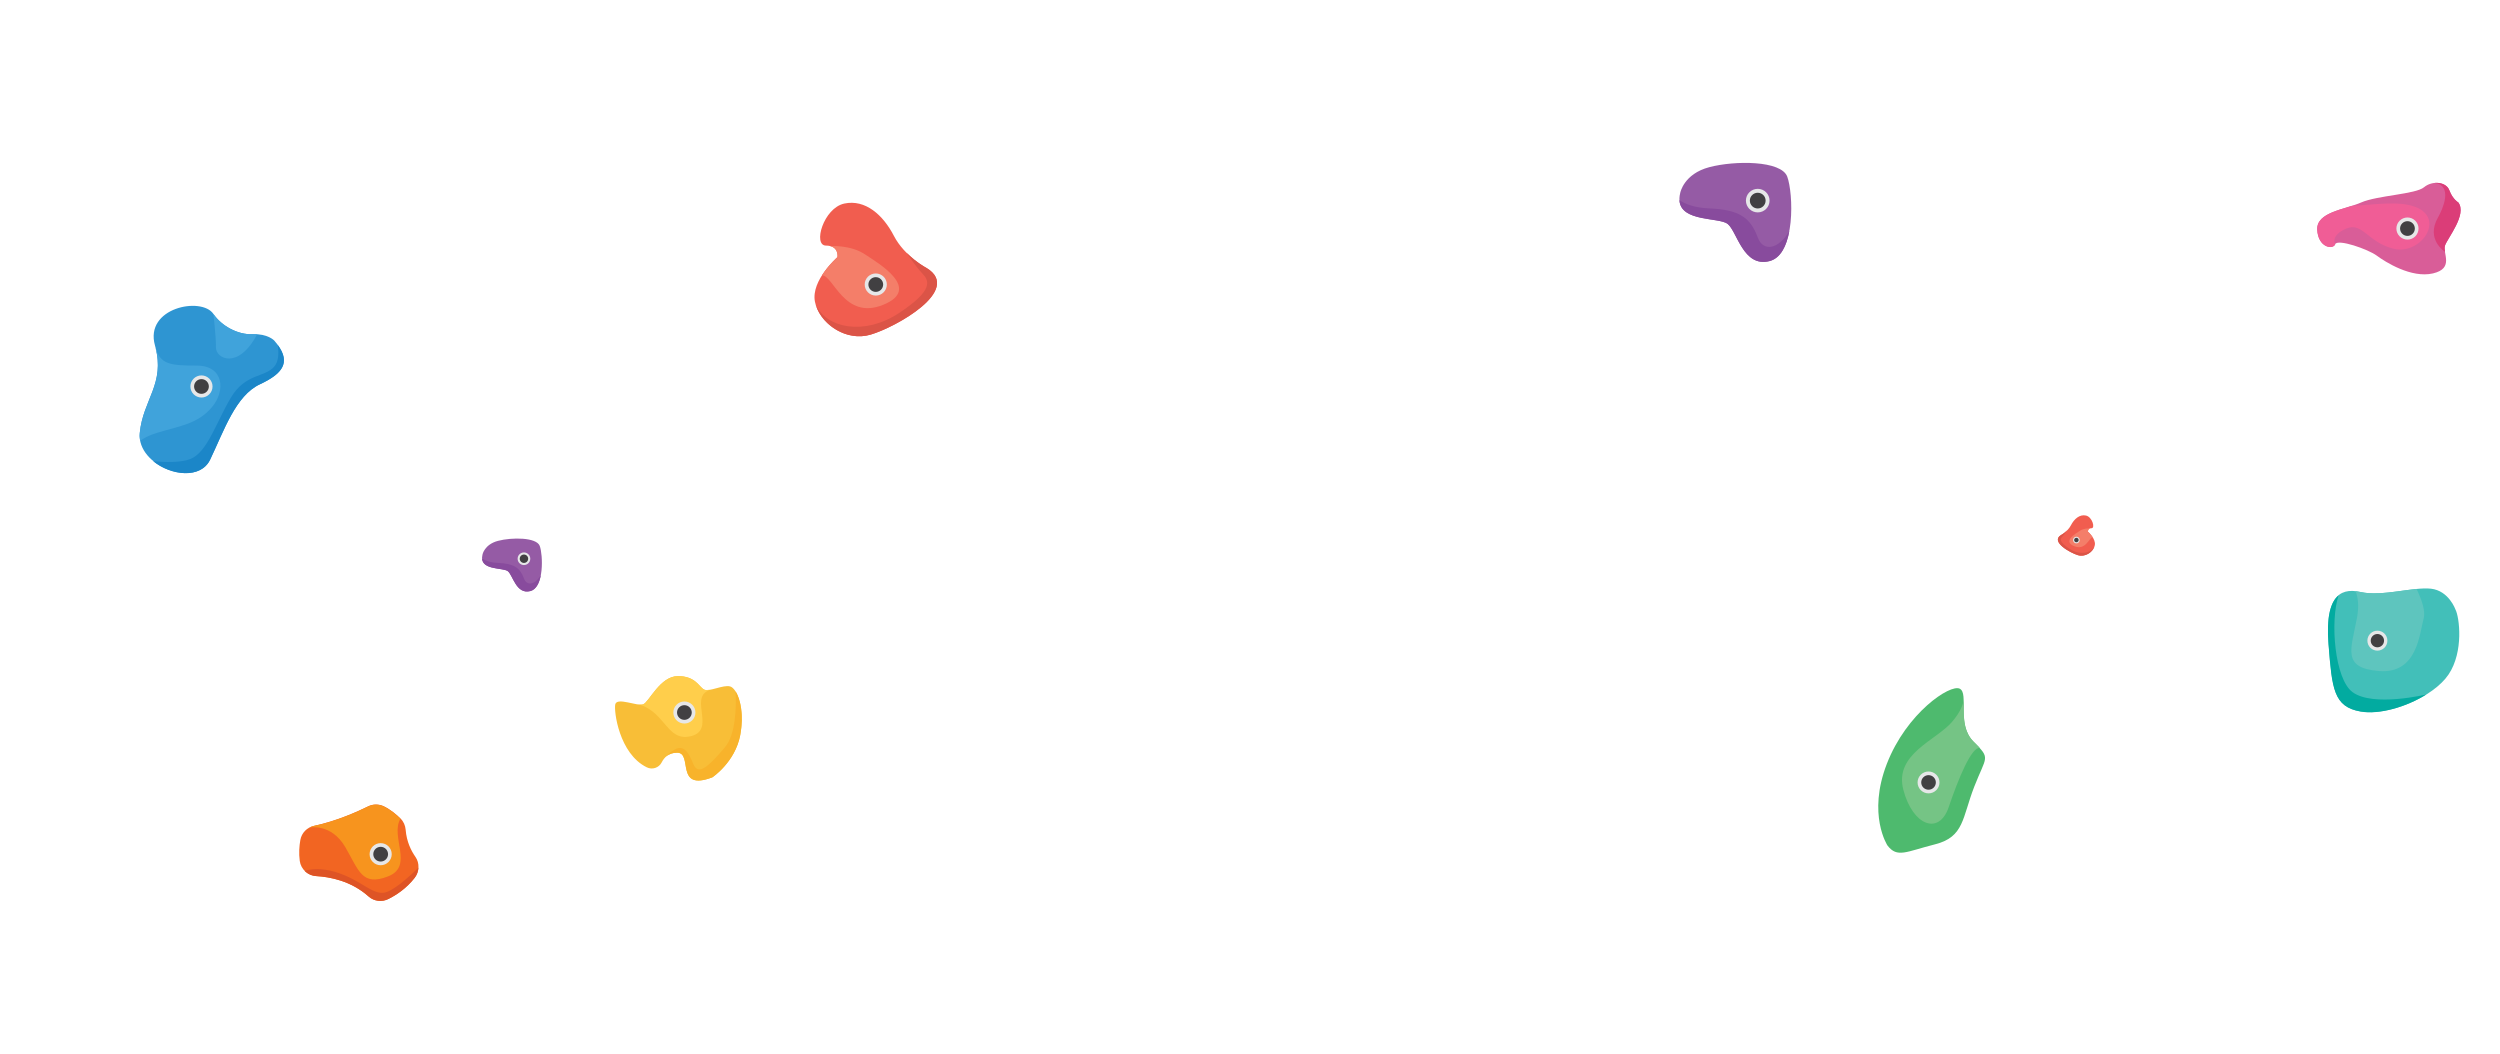 <svg width="752" height="317" viewBox="0 0 752 317" fill="none" xmlns="http://www.w3.org/2000/svg">
<g filter="url(#filter0_f_6_113)">
<path d="M567.757 254.333C567.757 254.333 561.641 245.056 567.56 229.762C573.479 214.468 586.615 205.696 589.49 207.158C592.365 208.62 588.363 217.869 593.634 223.099C598.905 228.328 597.496 227.288 593.859 236.621C590.223 245.983 590.843 251.747 582.077 253.968C573.31 256.189 570.717 258.157 567.757 254.333Z" fill="#4EBA6E"/>
<path d="M587.179 217.138C582.359 222.761 569.731 226.781 572.521 237.549C575.312 248.317 583.232 251.381 586.164 242.806C589.067 234.232 593.042 224.588 595.522 224.982C595.043 224.448 594.423 223.829 593.662 223.098C590.054 219.528 590.787 214.074 590.674 210.503C590.505 211.909 589.744 214.13 587.179 217.138Z" fill="#75C485"/>
<path d="M580.104 238.646C581.925 238.646 583.402 237.173 583.402 235.356C583.402 233.54 581.925 232.067 580.104 232.067C578.282 232.067 576.806 233.54 576.806 235.356C576.806 237.173 578.282 238.646 580.104 238.646Z" fill="#E6E7E8"/>
<path d="M580.104 237.549C581.318 237.549 582.302 236.567 582.302 235.356C582.302 234.145 581.318 233.163 580.104 233.163C578.889 233.163 577.905 234.145 577.905 235.356C577.905 236.567 578.889 237.549 580.104 237.549Z" fill="#414042"/>
</g>
<g filter="url(#filter1_f_6_113)">
<path d="M214.271 233.815C214.271 233.815 221.117 229.254 222.651 221.095C224.185 212.936 221.685 207.043 219.611 206.476C217.509 205.91 213.334 208.176 211.8 207.44C210.266 206.675 209.272 203.388 203.932 203.388C198.592 203.388 195.24 211.151 193.507 211.859C191.803 212.567 185.611 209.621 185.071 211.859C184.617 213.814 186.179 226.704 194.558 230.812C196.206 231.634 198.223 230.954 199.046 229.311C199.756 227.894 201.12 226.421 203.648 226.421C208.562 226.364 202.853 238.178 214.271 233.815Z" fill="#F8BE37"/>
<path d="M211.8 207.411C210.266 206.646 209.272 203.36 203.932 203.36C198.592 203.36 195.24 211.123 193.507 211.831C193.138 211.973 192.598 211.973 191.917 211.888C192.627 212.001 195.297 212.652 198.166 215.74C201.489 219.338 203.222 222.71 208.051 221.378C215.152 219.423 207.596 210.273 212.936 207.78C213.135 207.695 213.306 207.581 213.476 207.496C212.794 207.581 212.198 207.61 211.8 207.411Z" fill="#FFCE4B"/>
<path d="M205.863 217.639C207.699 217.639 209.187 216.155 209.187 214.324C209.187 212.493 207.699 211.009 205.863 211.009C204.028 211.009 202.54 212.493 202.54 214.324C202.54 216.155 204.028 217.639 205.863 217.639Z" fill="#E6E7E8"/>
<path d="M205.864 216.534C207.087 216.534 208.079 215.544 208.079 214.324C208.079 213.104 207.087 212.114 205.864 212.114C204.64 212.114 203.648 213.104 203.648 214.324C203.648 215.544 204.64 216.534 205.864 216.534Z" fill="#414042"/>
<path d="M221.259 207.95C221.486 212.738 221.344 220.925 218.021 224.835C213.164 230.529 210.096 233.419 208.59 229.906C207.085 226.364 205.409 222.2 200.438 227.526C201.205 226.874 202.256 226.393 203.676 226.393C208.59 226.393 202.853 238.178 214.3 233.815C214.3 233.815 221.145 229.254 222.679 221.095C223.787 215.061 222.708 210.273 221.259 207.95Z" fill="#F8B32B"/>
</g>
<g filter="url(#filter2_f_6_113)">
<path d="M505.416 58.01C505.416 58.01 506.449 52.312 514.169 50.281C521.889 48.249 535.779 48.249 537.602 53.13C539.426 58.01 540.216 76.501 532.283 78.532C524.351 80.563 522.527 69.59 519.67 67.347C516.844 65.134 503.167 67.165 505.416 58.01Z" fill="#955BA5"/>
<path d="M528.727 63.891C530.691 63.891 532.283 62.303 532.283 60.344C532.283 58.386 530.691 56.798 528.727 56.798C526.763 56.798 525.171 58.386 525.171 60.344C525.171 62.303 526.763 63.891 528.727 63.891Z" fill="#E6E7E8"/>
<path d="M528.727 62.709C530.037 62.709 531.098 61.65 531.098 60.344C531.098 59.039 530.037 57.98 528.727 57.98C527.418 57.98 526.357 59.039 526.357 60.344C526.357 61.65 527.418 62.709 528.727 62.709Z" fill="#414042"/>
<path d="M538.24 69.469C535.171 74.864 530.399 75.986 528.727 71.409C526.478 65.316 523.044 63.073 514.078 62.678C509.671 62.497 506.905 61.345 505.173 60.223C505.568 66.801 517.087 65.316 519.67 67.347C522.527 69.59 524.351 80.563 532.283 78.532C535.627 77.683 537.42 73.925 538.24 69.469Z" fill="#884B9D"/>
</g>
<path d="M145.133 166.821C145.133 166.821 145.686 163.772 149.816 162.685C153.946 161.599 161.377 161.599 162.353 164.21C163.328 166.821 163.751 176.713 159.507 177.8C155.263 178.886 154.287 173.016 152.759 171.816C151.247 170.632 143.93 171.718 145.133 166.821Z" fill="#955BA5"/>
<path d="M157.605 169.967C158.655 169.967 159.507 169.117 159.507 168.069C159.507 167.021 158.655 166.172 157.605 166.172C156.554 166.172 155.702 167.021 155.702 168.069C155.702 169.117 156.554 169.967 157.605 169.967Z" fill="#E6E7E8"/>
<path d="M157.604 169.334C158.305 169.334 158.873 168.768 158.873 168.069C158.873 167.371 158.305 166.804 157.604 166.804C156.904 166.804 156.336 167.371 156.336 168.069C156.336 168.768 156.904 169.334 157.604 169.334Z" fill="#414042"/>
<path d="M162.694 172.951C161.052 175.837 158.499 176.437 157.605 173.989C156.401 170.729 154.564 169.529 149.767 169.318C147.409 169.221 145.93 168.604 145.003 168.004C145.214 171.524 151.377 170.729 152.759 171.815C154.287 173.016 155.263 178.886 159.507 177.8C161.296 177.346 162.255 175.335 162.694 172.951Z" fill="#884B9D"/>
<g filter="url(#filter3_f_6_113)">
<path d="M110.719 242.558C107.673 244.064 101.297 246.963 94.55 248.384C92.386 248.839 90.707 250.516 90.337 252.704C90.024 254.466 89.853 256.683 90.166 258.957C90.508 261.486 92.614 263.39 95.176 263.533C99.076 263.76 105.566 264.897 110.89 269.672C112.512 271.121 114.904 271.405 116.839 270.41C119.202 269.217 122.248 267.227 124.724 264.044C126.148 262.197 126.29 259.639 124.952 257.735C123.7 255.944 122.305 253.216 122.02 249.578C121.906 248.299 121.394 247.105 120.483 246.224C119.316 245.059 117.551 243.553 115.473 242.529C113.964 241.819 112.199 241.819 110.719 242.558Z" fill="#F26522"/>
<path d="M116.725 263.618C124.611 260.548 117.266 251.624 120.455 246.281C119.287 245.116 117.522 243.609 115.444 242.586C113.964 241.847 112.199 241.847 110.719 242.586C107.673 244.093 101.297 246.991 94.55 248.413C94.038 248.526 93.554 248.697 93.127 248.924C93.127 248.924 99.617 247.588 103.83 254.75C107.986 261.884 108.84 266.659 116.725 263.618Z" fill="#F7941E"/>
<path d="M114.505 260.264C116.344 260.264 117.835 258.775 117.835 256.939C117.835 255.102 116.344 253.614 114.505 253.614C112.665 253.614 111.174 255.102 111.174 256.939C111.174 258.775 112.665 260.264 114.505 260.264Z" fill="#E6E7E8"/>
<path d="M114.505 259.156C115.731 259.156 116.725 258.163 116.725 256.939C116.725 255.714 115.731 254.722 114.505 254.722C113.279 254.722 112.284 255.714 112.284 256.939C112.284 258.163 113.279 259.156 114.505 259.156Z" fill="#414042"/>
<path d="M124.724 264.073C125.436 263.163 125.806 262.083 125.863 261.003C123.586 263.248 119.6 266.886 116.725 268.165C112.484 270.069 109.153 264.726 100.756 262.254C96.713 261.06 93.668 261.344 91.618 261.941C92.529 262.879 93.781 263.476 95.176 263.533C99.076 263.76 105.566 264.897 110.89 269.672C112.512 271.121 114.904 271.405 116.839 270.411C119.202 269.245 122.248 267.256 124.724 264.073Z" fill="#DE5426"/>
</g>
<g filter="url(#filter4_f_6_113)">
<path d="M739.45 60.9C739.45 60.9 737.742 59.934 736.774 57.291C735.807 54.647 731.622 54.249 729.145 56.324C726.669 58.427 715.026 58.797 710.244 60.9C705.461 63.003 696.722 63.77 697.007 69.085C697.291 74.4 701.675 75.196 702.415 73.462C703.184 71.757 712.379 74.997 714.941 76.901C717.503 78.805 725.331 83.751 731.821 82.244C738.312 80.738 734.696 76.134 735.437 73.86C736.234 71.558 742.126 64.509 739.45 60.9Z" fill="#D95D98"/>
<path d="M727.494 62.662C722.427 60.076 713.774 61.667 707.454 61.923C702.7 63.401 696.807 64.708 697.035 69.114C697.291 74.457 701.704 75.224 702.444 73.49C702.444 73.49 700.793 70.904 705.717 68.772C710.642 66.641 712.179 72.922 720.008 74.826C727.836 76.73 735.209 66.584 727.494 62.662Z" fill="#F05D96"/>
<path d="M724.164 72.069C726.003 72.069 727.494 70.581 727.494 68.744C727.494 66.907 726.003 65.419 724.164 65.419C722.324 65.419 720.833 66.907 720.833 68.744C720.833 70.581 722.324 72.069 724.164 72.069Z" fill="#E6E7E8"/>
<path d="M724.164 70.961C725.39 70.961 726.384 69.968 726.384 68.744C726.384 67.52 725.39 66.527 724.164 66.527C722.938 66.527 721.943 67.52 721.943 68.744C721.943 69.968 722.938 70.961 724.164 70.961Z" fill="#414042"/>
<path d="M735.465 75.764C735.351 75.053 735.294 74.4 735.465 73.86C736.234 71.586 742.155 64.538 739.479 60.9C739.479 60.9 737.771 59.934 736.803 57.29C736.205 55.642 734.383 54.875 732.476 55.017C737.856 55.983 734.782 62.889 733.358 65.39C729.544 72.069 735.465 75.764 735.465 75.764Z" fill="#DB3D78"/>
</g>
<g filter="url(#filter5_f_6_113)">
<path d="M738.614 183.37C738.614 183.37 736.635 177.698 731.262 177.082C725.889 176.466 716.584 179.572 709.951 178.057C703.293 176.543 699.36 180.367 700.44 193.765C701.519 207.162 701.931 212.603 710.131 214.015C718.332 215.427 731.905 209.78 736.532 202.876C741.159 195.972 739.771 185.577 738.614 183.37Z" fill="#42BFB9"/>
<path d="M715.684 201.849C727.149 202.748 727.792 190.582 729.051 185.937C729.643 183.729 728.383 180.213 726.892 177.159C721.648 177.672 715.015 179.212 709.925 178.057C709.463 177.955 709 177.878 708.563 177.826C709.283 179.649 709.643 182.215 709 185.757C707.252 195.202 704.219 200.977 715.684 201.849Z" fill="#5EC5BE"/>
<path d="M715.118 195.715C716.779 195.715 718.126 194.371 718.126 192.712C718.126 191.054 716.779 189.709 715.118 189.709C713.457 189.709 712.111 191.054 712.111 192.712C712.111 194.371 713.457 195.715 715.118 195.715Z" fill="#E6E7E8"/>
<path d="M715.118 194.714C716.226 194.714 717.123 193.818 717.123 192.712C717.123 191.607 716.226 190.71 715.118 190.71C714.011 190.71 713.113 191.607 713.113 192.712C713.113 193.818 714.011 194.714 715.118 194.714Z" fill="#414042"/>
<path d="M700.414 193.79C701.468 207.162 701.905 212.629 710.105 214.041C715.71 215.016 723.833 212.655 729.874 208.882C729.874 208.882 713.859 212.783 707.638 208.189C702.291 204.262 700.825 186.912 703.447 179.084C700.954 181.137 699.771 185.731 700.414 193.79Z" fill="#02ABA0"/>
</g>
<g filter="url(#filter6_f_6_113)">
<path d="M278.803 80.666C278.803 80.666 272.114 77.199 268.868 70.918C265.623 64.637 260.272 59.891 253.98 61.227C247.689 62.562 244.444 73.874 248.458 73.874C252.472 73.874 251.902 77.341 251.902 77.341C251.902 77.341 243.903 84.304 245.127 90.728C246.351 97.179 254.351 102.92 261.894 100.646C269.438 98.43 289.478 87.289 278.803 80.666Z" fill="#F15D4F"/>
<path d="M265.652 91.694C277.38 86.919 264.428 79.302 260.101 76.46C255.774 73.59 249.625 74.016 249.625 74.016C252.358 74.613 251.902 77.37 251.902 77.37C251.902 77.37 249.255 79.672 247.262 82.826C250.65 82.741 253.924 96.44 265.652 91.694Z" fill="#F47E69"/>
<path d="M263.431 88.909C265.271 88.909 266.762 87.42 266.762 85.583C266.762 83.747 265.271 82.258 263.431 82.258C261.592 82.258 260.101 83.747 260.101 85.583C260.101 87.42 261.592 88.909 263.431 88.909Z" fill="#E6E7E8"/>
<path d="M263.431 87.8C264.658 87.8 265.652 86.808 265.652 85.583C265.652 84.359 264.658 83.367 263.431 83.367C262.205 83.367 261.211 84.359 261.211 85.583C261.211 86.808 262.205 87.8 263.431 87.8Z" fill="#414042"/>
<path d="M278.803 80.666C278.803 80.666 275.672 79.046 272.683 76.005C272.683 76.005 275.302 80.041 277.408 82.23C279.515 84.418 280.938 87.203 270.463 94.138C259.958 101.073 248.686 98.714 245.412 91.751C247.234 97.748 254.778 102.806 261.923 100.646C269.438 98.43 289.478 87.288 278.803 80.666Z" fill="#DB5447"/>
</g>
<path d="M619.928 160.953C619.928 160.953 621.953 159.903 622.935 158.002C623.917 156.101 625.537 154.664 627.442 155.069C629.346 155.473 630.328 158.897 629.113 158.897C627.898 158.897 628.071 159.946 628.071 159.946C628.071 159.946 630.492 162.054 630.121 163.998C629.751 165.951 627.33 167.689 625.046 167.001C622.763 166.33 616.697 162.957 619.928 160.953Z" fill="#F15D4F"/>
<path d="M623.909 164.291C620.359 162.846 624.279 160.54 625.589 159.68C626.899 158.811 628.76 158.94 628.76 158.94C627.933 159.121 628.071 159.955 628.071 159.955C628.071 159.955 628.872 160.652 629.475 161.607C628.45 161.581 627.459 165.728 623.909 164.291Z" fill="#F47E69"/>
<path d="M624.581 163.448C624.024 163.448 623.573 162.997 623.573 162.441C623.573 161.885 624.024 161.435 624.581 161.435C625.138 161.435 625.589 161.885 625.589 162.441C625.589 162.997 625.138 163.448 624.581 163.448Z" fill="#E6E7E8"/>
<path d="M624.581 163.112C624.21 163.112 623.909 162.812 623.909 162.441C623.909 162.071 624.21 161.77 624.581 161.77C624.952 161.77 625.253 162.071 625.253 162.441C625.253 162.812 624.952 163.112 624.581 163.112Z" fill="#414042"/>
<path d="M619.928 160.953C619.928 160.953 620.876 160.463 621.78 159.542C621.78 159.542 620.988 160.764 620.35 161.426C619.712 162.088 619.282 162.932 622.453 165.031C625.632 167.13 629.044 166.416 630.035 164.308C629.484 166.123 627.2 167.655 625.037 167.001C622.763 166.33 616.697 162.957 619.928 160.953Z" fill="#DB5447"/>
<g filter="url(#filter7_f_6_113)">
<path d="M82.491 102.438C82.491 102.438 80.555 100.335 76.001 100.534C71.446 100.733 66.578 97.976 64.187 94.423C60.629 89.165 43.378 92.519 46.623 103.944C49.868 115.37 43.008 120.144 42.04 130.234C41.072 140.323 59.035 147.002 63.219 138.249C67.404 129.495 70.877 119.007 78.193 115.569C85.537 112.158 87.843 108.549 82.491 102.438Z" fill="#2E95D2"/>
<path d="M59.177 109.97C51.235 109.97 48.189 109.628 46.766 104.513C49.641 115.568 42.98 120.343 42.04 130.262C41.955 131.086 42.012 131.854 42.154 132.621C43.207 131.797 44.83 130.916 47.392 130.148C54.395 128.045 59.462 127.477 63.703 122.532C67.945 117.586 67.375 109.97 59.177 109.97Z" fill="#40A3DB"/>
<path d="M60.6 119.576C62.44 119.576 63.931 118.087 63.931 116.251C63.931 114.414 62.44 112.925 60.6 112.925C58.761 112.925 57.27 114.414 57.27 116.251C57.27 118.087 58.761 119.576 60.6 119.576Z" fill="#E6E7E8"/>
<path d="M60.6 118.467C61.827 118.467 62.821 117.475 62.821 116.251C62.821 115.026 61.827 114.034 60.6 114.034C59.374 114.034 58.38 115.026 58.38 116.251C58.38 117.475 59.374 118.467 60.6 118.467Z" fill="#414042"/>
<path d="M64.956 104.513C64.899 107.866 71.645 111.362 77.338 100.562C76.912 100.534 76.484 100.534 76.001 100.534C71.446 100.733 66.578 97.976 64.187 94.423C64.159 94.452 65.013 101.159 64.956 104.513Z" fill="#40A3DB"/>
<path d="M78.192 115.597C84.996 112.414 87.444 109.089 83.544 103.774C83.886 106.104 83.857 108.776 82.434 110.339C79.559 113.579 73.837 112.272 69.453 119.604C65.069 126.937 62.394 136.06 57.241 138.078C54.395 139.187 49.726 139.073 46.082 138.732C51.406 143.08 60.373 144.132 63.191 138.277C67.404 129.495 70.848 119.008 78.192 115.597Z" fill="#1B86C8"/>
</g>
<defs>
<filter id="filter0_f_6_113" x="562.979" y="205" width="36.122" height="53.497" filterUnits="userSpaceOnUse" color-interpolation-filters="sRGB">
<feFlood flood-opacity="0" result="BackgroundImageFix"/>
<feBlend mode="normal" in="SourceGraphic" in2="BackgroundImageFix" result="shape"/>
<feGaussianBlur stdDeviation="1" result="effect1_foregroundBlur_6_113"/>
</filter>
<filter id="filter1_f_6_113" x="183" y="201.36" width="42.136" height="35.424" filterUnits="userSpaceOnUse" color-interpolation-filters="sRGB">
<feFlood flood-opacity="0" result="BackgroundImageFix"/>
<feBlend mode="normal" in="SourceGraphic" in2="BackgroundImageFix" result="shape"/>
<feGaussianBlur stdDeviation="1" result="effect1_foregroundBlur_6_113"/>
</filter>
<filter id="filter2_f_6_113" x="501.167" y="45" width="41.645" height="37.782" filterUnits="userSpaceOnUse" color-interpolation-filters="sRGB">
<feFlood flood-opacity="0" result="BackgroundImageFix"/>
<feBlend mode="normal" in="SourceGraphic" in2="BackgroundImageFix" result="shape"/>
<feGaussianBlur stdDeviation="2" result="effect1_foregroundBlur_6_113"/>
</filter>
<filter id="filter3_f_6_113" x="89" y="241" width="37.878" height="30.998" filterUnits="userSpaceOnUse" color-interpolation-filters="sRGB">
<feFlood flood-opacity="0" result="BackgroundImageFix"/>
<feBlend mode="normal" in="SourceGraphic" in2="BackgroundImageFix" result="shape"/>
<feGaussianBlur stdDeviation="0.5" result="effect1_foregroundBlur_6_113"/>
</filter>
<filter id="filter4_f_6_113" x="695" y="53" width="47.168" height="31.525" filterUnits="userSpaceOnUse" color-interpolation-filters="sRGB">
<feFlood flood-opacity="0" result="BackgroundImageFix"/>
<feBlend mode="normal" in="SourceGraphic" in2="BackgroundImageFix" result="shape"/>
<feGaussianBlur stdDeviation="1" result="effect1_foregroundBlur_6_113"/>
</filter>
<filter id="filter5_f_6_113" x="694.241" y="171" width="51.509" height="49.261" filterUnits="userSpaceOnUse" color-interpolation-filters="sRGB">
<feFlood flood-opacity="0" result="BackgroundImageFix"/>
<feBlend mode="normal" in="SourceGraphic" in2="BackgroundImageFix" result="shape"/>
<feGaussianBlur stdDeviation="3" result="effect1_foregroundBlur_6_113"/>
</filter>
<filter id="filter6_f_6_113" x="242" y="58" width="42.869" height="46.154" filterUnits="userSpaceOnUse" color-interpolation-filters="sRGB">
<feFlood flood-opacity="0" result="BackgroundImageFix"/>
<feBlend mode="normal" in="SourceGraphic" in2="BackgroundImageFix" result="shape"/>
<feGaussianBlur stdDeviation="1.5" result="effect1_foregroundBlur_6_113"/>
</filter>
<filter id="filter7_f_6_113" x="41.25" y="91.25" width="44.919" height="51.834" filterUnits="userSpaceOnUse" color-interpolation-filters="sRGB">
<feFlood flood-opacity="0" result="BackgroundImageFix"/>
<feBlend mode="normal" in="SourceGraphic" in2="BackgroundImageFix" result="shape"/>
<feGaussianBlur stdDeviation="0.375" result="effect1_foregroundBlur_6_113"/>
</filter>
</defs>
</svg>
